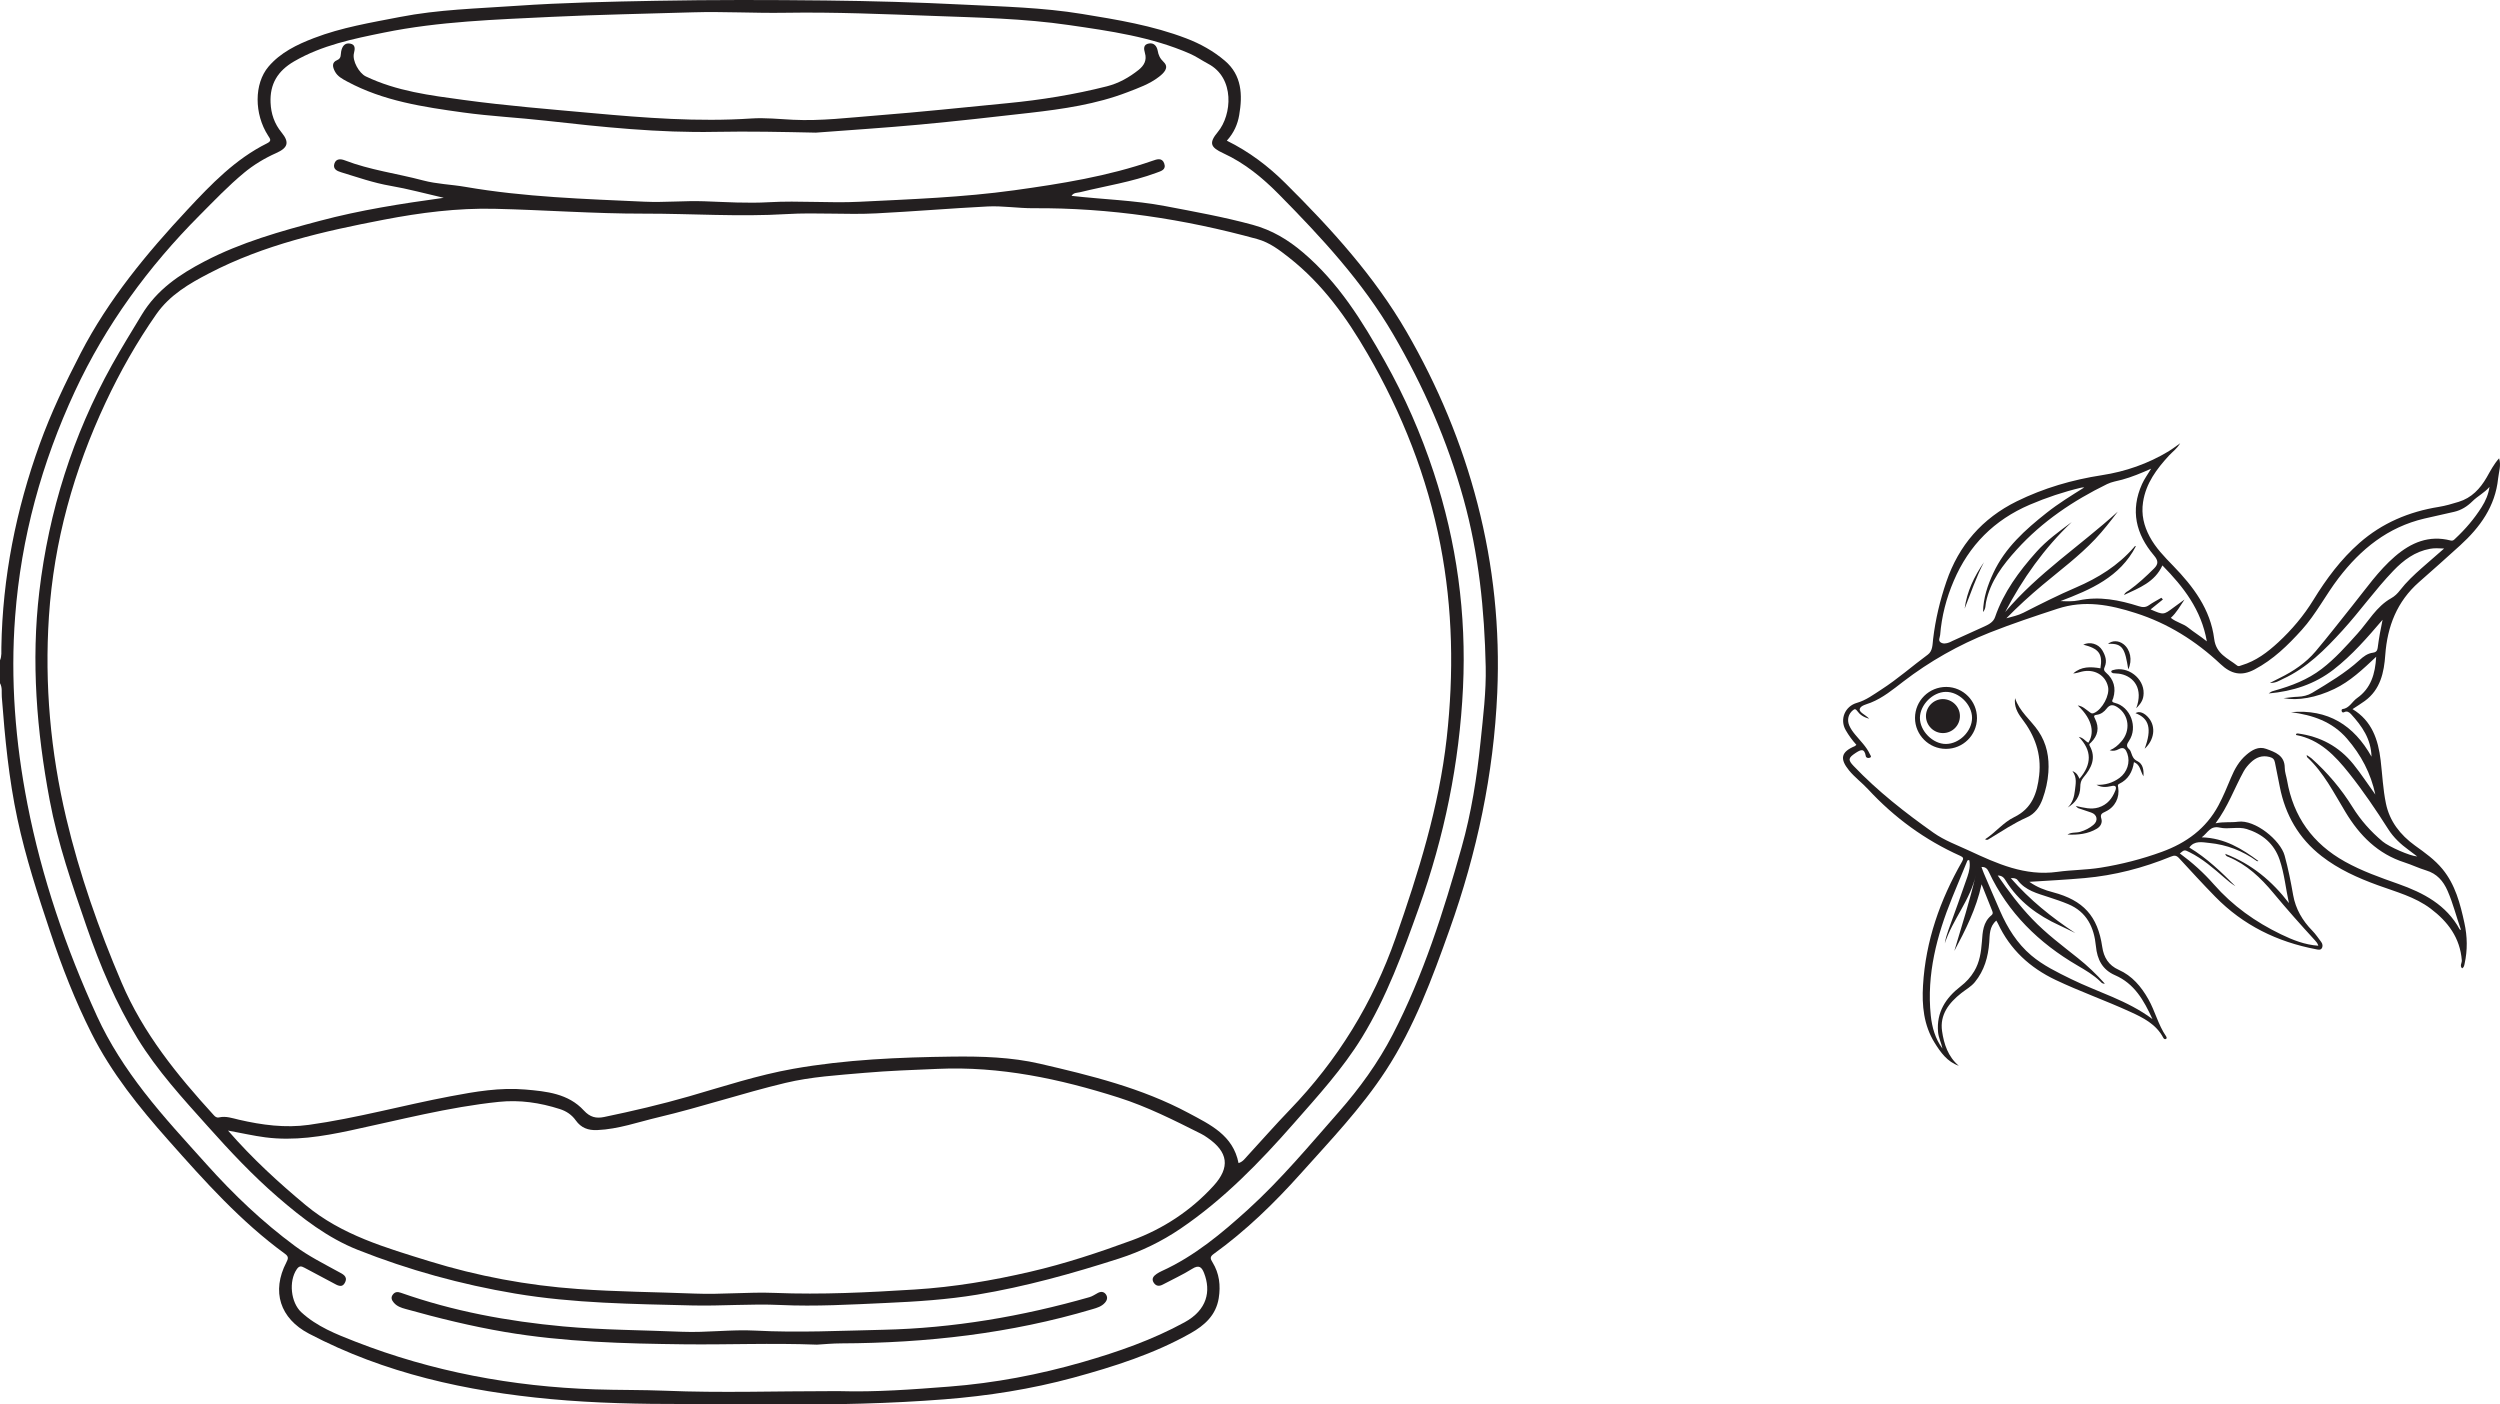 <?xml version="1.0" encoding="UTF-8"?>
<svg xmlns="http://www.w3.org/2000/svg" xmlns:xlink="http://www.w3.org/1999/xlink" width="284.41pt" height="159.778pt" viewBox="0 0 284.41 159.778" version="1.1">
<defs>
<clipPath id="clip1">
  <path d="M 209 50 L 284.41 50 L 284.41 122 L 209 122 Z M 209 50 "/>
</clipPath>
<clipPath id="clip2">
  <path d="M 0 0 L 171 0 L 171 159.777 L 0 159.777 Z M 0 0 "/>
</clipPath>
</defs>
<g id="surface1">
<g clip-path="url(#clip1)" clip-rule="nonzero">
<path style=" stroke:none;fill-rule:evenodd;fill:rgb(13.73%,12.16%,12.549%);fill-opacity:1;" d="M 222.332 108.184 C 223.191 105.293 224.109 102.438 224.781 99.512 C 224.172 102.375 222.137 104.59 221.25 107.32 C 221.328 106.797 221.484 106.301 221.656 105.812 C 222.383 103.789 223.129 101.773 223.82 99.738 C 224.023 99.137 224.176 98.488 224.031 97.855 C 223.805 97.824 223.809 97.938 223.773 98.016 C 223.211 99.391 222.637 100.762 222.078 102.141 C 220.34 106.434 219.172 110.832 219.652 115.527 C 219.797 116.883 220.156 118.172 220.984 119.293 C 220.855 118.656 220.535 118.066 220.48 117.402 C 220.289 115.148 221.359 113.52 223.047 112.215 C 223.68 111.727 224.188 111.176 224.598 110.488 C 225.219 109.445 225.379 108.301 225.469 107.129 C 225.551 106.023 225.594 104.91 226.555 104.125 C 226.73 103.984 226.727 103.84 226.648 103.641 C 226.258 102.688 225.883 101.727 225.434 100.602 C 224.82 103.418 223.594 105.816 222.332 108.184 M 236.098 106.152 C 235.504 105.863 234.918 105.559 234.316 105.285 C 231.797 104.137 229.637 102.555 228.16 100.152 C 227.98 99.855 227.762 99.598 227.27 99.605 C 228.492 101.379 229.742 103.039 231.188 104.547 C 232.77 106.203 234.602 107.57 236.383 108.992 C 237.473 109.859 238.484 110.82 239.453 111.902 C 239.152 111.938 239.051 111.762 238.93 111.645 C 238.16 110.902 237.25 110.371 236.336 109.836 C 231.938 107.27 228.438 103.848 226.254 99.188 C 226.098 98.859 225.902 98.609 225.422 98.629 C 225.52 98.891 225.594 99.125 225.688 99.344 C 226.301 100.781 226.91 102.215 227.539 103.645 C 228.379 105.562 229.465 107.32 231.078 108.684 C 232.438 109.836 234.035 110.605 235.629 111.387 C 238.676 112.883 242.008 113.793 244.871 115.934 C 243.887 113.785 242.812 111.898 240.617 110.945 C 239.191 110.324 238.586 109.184 238.438 107.633 C 238.234 105.527 237.422 103.742 235.27 102.852 C 234.547 102.551 233.816 102.309 233.078 102.066 C 231.785 101.637 230.422 101.316 229.531 100.125 C 229.387 99.93 229.109 99.871 228.758 99.902 C 230.926 102.387 233.414 104.379 236.098 106.152 M 260.398 102.738 C 260.031 101.074 259.883 99.391 259.332 97.789 C 258.711 95.98 257.383 94.875 255.605 94.316 C 254.609 94.004 253.52 94.379 252.527 94.152 C 251.43 93.902 251.18 94.742 250.477 95.258 C 253.105 95.34 255.055 96.559 256.93 97.953 C 256.848 97.992 256.781 97.984 256.734 97.949 C 255.117 96.785 253.312 96.094 251.34 95.898 C 250.539 95.816 249.648 95.598 249.066 96.418 C 251.074 97.625 252.707 99.211 254.316 100.824 C 253.867 100.543 253.465 100.215 253.07 99.867 C 251.82 98.785 250.578 97.691 249.078 96.945 C 248.508 96.66 248.508 96.66 247.988 97.09 C 249.406 98.129 250.703 99.297 251.859 100.613 C 254.004 103.055 256.59 104.891 259.496 106.293 C 260.836 106.938 262.199 107.484 263.742 107.59 C 263.66 107.309 263.508 107.137 263.352 106.969 C 261.734 105.207 260.148 103.418 258.621 101.582 C 257.195 99.867 255.613 98.355 253.512 97.484 C 253.391 97.434 253.215 97.406 253.152 97.133 C 256.164 98.301 258.488 100.242 260.398 102.738 M 237.113 55.457 C 236.996 55.461 236.883 55.449 236.77 55.477 C 234.766 55.953 232.816 56.605 230.914 57.418 C 226.867 59.152 223.996 62.031 222.27 66.074 C 221.422 68.047 220.891 70.094 220.719 72.238 C 220.691 72.527 220.469 72.855 220.762 73.07 C 221.047 73.277 221.418 73.215 221.75 73.09 C 221.879 73.043 221.996 72.969 222.121 72.914 C 223.352 72.352 224.586 71.793 225.816 71.238 C 226.309 71.012 226.781 70.738 226.965 70.207 C 227.941 67.363 229.688 65.008 231.656 62.801 C 232.836 61.48 234.266 60.445 235.688 59.395 C 232.551 62.367 230.102 65.832 228.113 69.633 C 231.848 65.211 236.695 62.055 240.93 58.203 C 240.109 59.285 239.277 60.355 238.352 61.336 C 236.527 63.266 234.398 64.852 232.367 66.551 C 230.938 67.746 229.562 69 228.25 70.34 C 228.906 70.152 229.566 70.027 230.184 69.711 C 232.16 68.707 234.145 67.703 236.188 66.828 C 238.684 65.754 240.953 64.352 242.754 62.273 C 242.812 62.203 242.879 62.066 242.984 62.148 C 241.176 65.656 237.84 67.078 234.41 68.383 C 235.129 68.406 235.824 68.441 236.484 68.301 C 238.84 67.805 241.094 68.262 243.32 68.965 C 243.742 69.098 244.086 69.121 244.469 68.852 C 244.918 68.539 245.41 68.285 245.887 68.004 C 245.941 68.066 246 68.133 246.059 68.199 C 245.605 68.562 245.152 68.93 244.66 69.328 C 246.133 69.969 246.133 69.969 247.27 69.117 C 247.684 68.809 248.102 68.508 248.523 68.203 C 248.016 68.949 247.605 69.715 246.961 70.289 C 247.594 70.805 248.344 70.926 248.938 71.402 C 249.586 71.922 250.309 72.359 251.059 72.965 C 250.43 69.355 248.395 66.762 246.004 64.324 C 245.129 66.23 243.391 66.871 241.637 67.691 C 241.789 67.348 242.027 67.293 242.199 67.168 C 243.23 66.426 244.156 65.566 245.055 64.672 C 245.574 64.156 245.535 63.766 245.039 63.184 C 242.988 60.766 242.336 58.062 243.688 55.066 C 243.945 54.496 244.324 53.977 244.723 53.32 C 243.566 53.832 242.52 54.27 241.422 54.57 C 240.848 54.727 240.258 54.805 239.715 55.07 C 235.852 56.957 232.336 59.32 229.438 62.516 C 227.855 64.262 226.426 66.121 225.934 68.516 C 225.863 68.863 225.922 69.25 225.598 69.629 C 225.633 68 226.121 66.574 226.762 65.203 C 228.098 62.32 230.398 60.266 232.828 58.344 C 234.18 57.273 235.645 56.375 237.113 55.457 M 212.648 81.762 C 211.945 81.578 211.574 81.277 211.285 80.883 C 211.133 80.676 211.027 80.605 210.805 80.789 C 210.273 81.219 210.105 81.883 210.375 82.527 C 210.539 82.91 210.781 83.246 211.047 83.566 C 211.637 84.289 212.332 84.938 212.73 85.809 C 212.793 85.938 212.965 86.113 212.715 86.203 C 212.543 86.27 212.297 86.223 212.262 86.027 C 212.098 85.074 211.68 85.281 211.078 85.676 C 210.277 86.211 210.203 86.441 210.879 87.145 C 213.625 90.02 216.738 92.457 219.977 94.746 C 221.227 95.625 222.664 96.145 224.039 96.785 C 227.199 98.254 230.375 99.695 234.035 99.188 C 235.672 98.961 237.344 98.973 238.973 98.711 C 241.344 98.332 243.676 97.734 245.938 96.91 C 248.703 95.906 250.965 94.277 252.387 91.613 C 252.93 90.598 253.363 89.539 253.805 88.48 C 254.215 87.492 254.734 86.57 255.555 85.871 C 256.191 85.328 256.926 84.871 257.812 85.195 C 258.836 85.574 259.918 85.926 259.922 87.355 C 259.922 87.828 260.102 88.297 260.184 88.77 C 260.895 92.914 263.102 95.977 266.773 98.023 C 268.707 99.102 270.777 99.828 272.852 100.562 C 275.699 101.574 278.301 102.926 279.824 105.727 C 279.84 105.75 279.887 105.754 279.973 105.793 C 279.438 104.289 279.074 102.777 278.449 101.352 C 277.957 100.223 277.23 99.387 276.004 99.02 C 275.172 98.77 274.383 98.383 273.555 98.117 C 270.516 97.145 268.453 95.07 266.84 92.398 C 265.523 90.227 264.379 87.918 262.477 86.148 C 262.438 86.117 262.445 86.035 262.414 85.895 C 262.645 86.051 262.82 86.148 262.969 86.277 C 264.785 87.898 266.348 89.746 267.625 91.805 C 268.562 93.316 269.711 94.605 271.062 95.734 C 271.777 96.332 274.184 97.391 274.996 97.434 C 274.637 97.16 274.324 96.922 274.016 96.695 C 273.113 96.039 272.309 95.289 271.703 94.34 C 270.309 92.152 268.852 89.996 267.234 87.961 C 265.645 85.965 263.906 84.133 261.23 83.621 C 261.215 83.621 261.215 83.547 261.199 83.496 C 261.266 83.477 261.332 83.434 261.391 83.438 C 263.961 83.781 266.09 84.91 267.73 86.941 C 268.625 88.047 269.391 89.242 270.227 90.391 C 269.715 87.977 268.613 85.891 267 84.027 C 265.312 82.078 263.086 81.344 260.633 81.02 C 264.82 80.641 267.785 82.496 269.793 86.082 C 269.742 84.059 268.699 82.594 267.461 81.238 C 267.266 81.031 267.008 80.84 266.668 81.027 C 266.57 81.078 266.438 81.059 266.398 80.906 C 266.371 80.805 266.398 80.684 266.484 80.672 C 267.281 80.574 267.578 79.816 268.148 79.418 C 269.73 78.309 270.215 76.664 270.324 74.715 C 268.801 76.145 267.367 77.516 265.562 78.379 C 263.488 79.371 261.43 79.738 259.781 79.426 C 260.398 79.359 260.898 79.281 261.398 79.266 C 261.988 79.246 262.547 79.117 263.043 78.82 C 264.914 77.691 266.797 76.578 268.426 75.098 C 268.867 74.695 269.34 74.328 269.973 74.25 C 270.266 74.215 270.449 74.059 270.492 73.723 C 270.629 72.652 270.82 71.586 271.051 70.508 C 269.316 72.535 267.59 74.535 265.484 76.168 C 263.328 77.84 260.848 78.645 258.094 78.891 C 258.473 78.625 258.477 78.645 258.785 78.559 C 260.691 78.023 262.52 77.328 264.121 76.102 C 265.652 74.93 266.918 73.504 268.195 72.082 C 269.438 70.707 270.34 69.004 272.027 68.059 C 272.441 67.828 272.758 67.512 273.039 67.145 C 273.762 66.211 274.621 65.41 275.5 64.629 C 276.312 63.906 277.137 63.199 278.051 62.402 C 277.406 62.371 276.93 62.344 276.453 62.434 C 274.742 62.742 273.43 63.723 272.27 64.938 C 270.207 67.086 268.492 69.527 266.488 71.723 C 264.496 73.91 262.434 75.996 259.688 77.25 C 259.285 77.438 258.914 77.711 258.23 77.695 C 258.727 77.449 259.047 77.285 259.367 77.121 C 260.906 76.363 262.32 75.414 263.434 74.098 C 264.871 72.395 266.238 70.625 267.633 68.883 C 269.176 66.965 270.574 64.926 272.461 63.301 C 274.289 61.727 276.328 60.852 278.789 61.488 C 279.062 61.559 279.176 61.414 279.316 61.281 C 280.469 60.207 281.484 59.02 282.324 57.688 C 282.766 56.992 283.098 56.234 283.215 55.391 C 282.648 56.059 281.859 56.441 281.266 57.035 C 280.668 57.625 280.008 58.035 279.211 58.223 C 278.074 58.496 276.934 58.723 275.797 58.996 C 271.66 59.973 268.582 62.449 266.043 65.77 C 264.574 67.688 263.48 69.867 261.852 71.668 C 260.27 73.418 258.609 75.043 256.484 76.164 C 254.973 76.965 253.812 76.676 252.609 75.543 C 249.816 72.918 246.629 70.91 242.945 69.738 C 240.027 68.805 237.156 68.238 234.066 69.254 C 231.477 70.102 228.898 70.961 226.367 71.961 C 222.824 73.367 219.535 75.227 216.512 77.547 C 215.348 78.441 214.211 79.383 212.82 79.941 C 212.363 80.121 211.676 80.258 211.574 80.648 C 211.477 81.043 212.188 81.285 212.648 81.762 M 222.844 121.25 C 221.527 120.793 220.77 119.723 220.082 118.617 C 218.848 116.621 218.633 114.395 218.77 112.109 C 219.066 107.035 220.711 102.387 223.215 98.008 C 223.402 97.672 223.379 97.527 223.004 97.363 C 218.984 95.559 215.504 93.016 212.512 89.781 C 211.828 89.043 211.004 88.438 210.355 87.645 C 209.27 86.316 209.449 85.539 211.012 84.883 C 211.07 84.859 211.113 84.797 211.188 84.73 C 210.723 84.223 210.324 83.668 209.98 83.074 C 209.262 81.836 209.891 80.344 211.258 79.957 C 212.281 79.668 213.141 79.016 214.027 78.445 C 215.887 77.246 217.543 75.777 219.32 74.469 C 219.875 74.062 219.848 73.312 219.918 72.703 C 220.184 70.465 220.703 68.289 221.43 66.168 C 222.84 62.035 225.508 58.969 229.438 57.031 C 232.508 55.523 235.742 54.582 239.121 54.059 C 241.816 53.645 244.363 52.754 246.707 51.344 C 247.109 51.102 247.48 50.809 248.027 50.426 C 247.629 51.078 247.152 51.398 246.773 51.805 C 245.359 53.344 244.125 54.969 243.801 57.129 C 243.586 58.539 243.898 59.82 244.551 61.043 C 245.23 62.32 246.227 63.34 247.227 64.367 C 249.516 66.727 251.477 69.32 251.895 72.684 C 252.109 74.402 253.441 74.879 254.504 75.715 C 254.68 75.855 254.844 75.738 255.02 75.684 C 256.652 75.199 257.965 74.199 259.188 73.07 C 260.73 71.641 262.078 70.047 263.184 68.246 C 264.645 65.863 266.312 63.621 268.422 61.766 C 271 59.5 274.055 58.211 277.438 57.668 C 278.203 57.543 278.961 57.324 279.699 57.094 C 281.176 56.645 282.148 55.605 282.895 54.312 C 283.316 53.578 283.695 52.82 284.309 52.137 C 284.562 52.945 284.273 53.691 284.195 54.438 C 283.871 57.602 282.145 59.98 279.879 62.043 C 278.328 63.457 276.762 64.844 275.188 66.23 C 272.699 68.426 271.598 71.238 271.359 74.496 C 271.219 76.488 270.812 78.438 269.039 79.738 C 268.598 80.059 268.125 80.344 267.633 80.672 C 269.832 82 270.551 84.133 270.832 86.496 C 271.027 88.137 271.098 89.805 271.434 91.414 C 271.852 93.426 273.055 94.973 274.73 96.188 C 275.848 96.992 276.988 97.797 277.871 98.875 C 279.328 100.652 279.887 102.816 280.359 104.992 C 280.695 106.523 280.73 108.082 280.383 109.633 C 280.34 109.828 280.324 110.035 280.102 110.164 C 279.797 109.871 280.086 109.551 280.066 109.262 C 279.871 106.691 278.48 104.848 276.523 103.371 C 274.734 102.02 272.57 101.461 270.512 100.707 C 268.23 99.875 266.051 98.902 264.117 97.398 C 261.508 95.367 259.984 92.707 259.355 89.496 C 259.176 88.574 258.98 87.656 258.805 86.738 C 258.734 86.391 258.586 86.219 258.203 86.117 C 257.344 85.891 256.66 86.164 256.066 86.73 C 255.754 87.027 255.457 87.375 255.25 87.754 C 254.191 89.676 253.465 91.773 252.051 93.66 C 252.996 93.465 253.812 93.594 254.598 93.484 C 256.531 93.211 259.434 95.586 259.91 97.336 C 260.32 98.82 260.613 100.32 260.879 101.832 C 261.156 103.402 261.938 104.738 263.059 105.879 C 263.441 106.27 263.746 106.734 264.078 107.172 C 264.238 107.391 264.273 107.668 264.129 107.887 C 263.98 108.113 263.703 108.035 263.484 107.992 C 259.066 107.152 255.188 105.258 252.02 102.02 C 250.617 100.59 249.266 99.109 247.906 97.637 C 247.613 97.316 247.383 97.277 246.977 97.449 C 243.82 98.742 240.562 99.59 237.148 99.895 C 235.098 100.078 233.039 100.184 230.867 100.32 C 231.742 100.941 232.641 101.27 233.555 101.508 C 237.008 102.422 238.648 104.211 239.16 107.727 C 239.336 108.93 239.887 109.816 241.027 110.328 C 242.562 111.012 243.59 112.234 244.402 113.668 C 245.172 115.023 245.52 116.578 246.41 117.875 C 246.477 117.973 246.535 118.109 246.43 118.184 C 246.305 118.27 246.172 118.195 246.102 118.059 C 245.289 116.508 243.812 115.777 242.332 115.102 C 239.539 113.824 236.641 112.805 233.859 111.484 C 230.934 110.094 228.68 108.031 227.297 105.066 C 227.246 104.969 227.188 104.875 227.109 104.73 C 226.301 105.418 226.367 106.348 226.305 107.207 C 226.18 108.871 225.746 110.402 224.672 111.723 C 224.238 112.254 223.645 112.566 223.125 112.98 C 221.723 114.082 220.66 115.441 220.938 117.312 C 221.148 118.773 221.617 120.219 222.844 121.25 "/>
</g>
<path style=" stroke:none;fill-rule:evenodd;fill:rgb(13.73%,12.16%,12.549%);fill-opacity:1;" d="M 236.492 83.832 C 237.051 83.938 237.238 84.34 237.578 84.492 C 238.223 83.504 238.195 81.957 236.371 80.254 C 236.941 80.332 237.266 80.691 237.637 80.949 C 237.816 81.078 237.945 81.242 238.238 81.109 C 239.168 80.699 240.043 79.082 239.816 78.117 C 239.516 76.793 238.254 76.07 236.828 76.406 C 236.508 76.484 236.191 76.598 235.855 76.617 C 236.766 75.801 237.844 75.836 238.953 76.031 C 239.23 74.395 238.789 73.781 237 73.344 C 237.727 72.965 238.719 73.227 239.168 73.984 C 239.508 74.562 239.738 75.199 239.434 75.883 C 239.32 76.145 239.328 76.293 239.578 76.512 C 240.484 77.289 240.75 78.281 240.406 79.434 C 240.348 79.625 240.102 79.848 240.586 79.961 C 242.375 80.395 243.25 82.734 242.207 84.281 C 241.953 84.656 241.852 84.906 242.227 85.238 C 242.352 85.352 242.426 85.547 242.48 85.719 C 242.609 86.098 242.73 86.387 243.176 86.602 C 243.762 86.891 243.906 87.551 243.848 88.312 C 243.48 87.734 243.508 86.992 242.766 86.703 C 242.605 87.816 242.109 88.684 241.09 89.172 C 240.875 89.27 240.945 89.43 240.973 89.578 C 241.16 90.742 240.617 91.824 239.527 92.332 C 239.141 92.516 238.891 92.617 239.059 93.148 C 239.195 93.578 238.98 94.012 238.562 94.266 C 237.527 94.887 236.383 94.996 235.211 94.945 C 235.641 94.645 236.168 94.773 236.641 94.633 C 237.207 94.469 237.715 94.215 238.152 93.844 C 238.73 93.363 238.59 92.668 237.902 92.438 C 237.402 92.266 236.902 92.105 236.41 91.934 C 236.352 91.914 236.309 91.844 236.145 91.688 C 237.086 91.895 237.887 92.117 238.73 91.863 C 239.734 91.555 240.293 90.84 240.648 89.941 C 240.781 89.605 240.781 89.277 240.168 89.434 C 239.641 89.562 239.047 89.598 238.504 89.281 C 239.477 89.328 240.348 89.066 241.121 88.5 C 241.988 87.863 242.367 86.738 242.016 85.738 C 241.852 85.281 241.637 84.891 241.012 85.238 C 240.734 85.395 240.383 85.473 240.008 85.355 C 240.551 85.145 240.961 84.781 241.324 84.363 C 242.422 83.133 242.215 81.328 240.902 80.465 C 240.422 80.145 240.047 80.109 239.664 80.605 C 239.383 80.977 239.004 81.262 238.523 81.32 C 238.125 81.367 238.223 81.539 238.34 81.773 C 238.844 82.781 238.676 83.684 237.879 84.473 C 237.773 84.574 237.613 84.629 237.738 84.855 C 238.508 86.238 237.914 87.395 237.031 88.43 C 236.727 88.789 236.664 89.117 236.66 89.539 C 236.648 90.582 236.117 91.328 235.234 91.863 C 235.785 91.324 235.973 90.648 236.051 89.926 C 236.125 89.207 236.328 88.484 235.77 87.723 C 236.293 87.922 236.414 88.273 236.57 88.594 C 237.988 86.945 238 85.383 236.492 83.832 "/>
<path style=" stroke:none;fill-rule:evenodd;fill:rgb(13.73%,12.16%,12.549%);fill-opacity:1;" d="M 229.242 79.422 C 229.73 80.941 231.016 81.898 231.879 83.156 C 232.867 84.605 233.145 86.188 233.031 87.863 C 232.961 88.887 232.73 89.902 232.379 90.875 C 232.047 91.793 231.516 92.578 230.602 92.98 C 229.082 93.652 227.715 94.578 226.305 95.43 C 226.199 95.492 226.09 95.621 225.824 95.484 C 227.027 94.707 227.898 93.562 229.141 92.961 C 231.172 91.977 231.758 90.246 231.984 88.203 C 232.258 85.746 231.484 83.66 230.016 81.75 C 229.5 81.078 229.117 80.332 229.242 79.422 "/>
<path style=" stroke:none;fill-rule:evenodd;fill:rgb(13.73%,12.16%,12.549%);fill-opacity:1;" d="M 224.348 81.656 C 224.344 80.145 222.855 78.684 221.348 78.711 C 219.871 78.734 218.434 80.18 218.418 81.656 C 218.406 83.16 219.887 84.648 221.383 84.637 C 222.914 84.625 224.355 83.176 224.348 81.656 M 224.91 81.703 C 224.895 83.641 223.316 85.199 221.375 85.195 C 219.445 85.195 217.859 83.609 217.859 81.68 C 217.863 79.711 219.453 78.137 221.43 78.148 C 223.355 78.164 224.922 79.766 224.91 81.703 "/>
<path style=" stroke:none;fill-rule:evenodd;fill:rgb(13.73%,12.16%,12.549%);fill-opacity:1;" d="M 243.027 80.57 C 243.855 78.348 242.758 76.992 241.273 76.676 C 240.984 76.613 240.684 76.629 240.387 76.586 C 240.312 76.574 240.203 76.492 240.188 76.43 C 240.164 76.293 240.293 76.258 240.402 76.227 C 242.059 75.742 243.914 77.16 243.867 78.879 C 243.848 79.527 243.656 79.945 243.027 80.57 "/>
<path style=" stroke:none;fill-rule:evenodd;fill:rgb(13.73%,12.16%,12.549%);fill-opacity:1;" d="M 243.984 85.18 C 244.832 82.918 244.5 81.719 242.941 81.133 C 243.371 80.852 243.98 81.086 244.484 81.723 C 245.266 82.711 245.09 84.164 243.984 85.18 "/>
<path style=" stroke:none;fill-rule:evenodd;fill:rgb(13.73%,12.16%,12.549%);fill-opacity:1;" d="M 242.121 76.156 C 241.75 73.871 241.527 73.137 239.809 73.254 C 240.305 72.84 241.008 72.852 241.574 73.281 C 242.363 73.887 242.617 75.102 242.121 76.156 "/>
<path style=" stroke:none;fill-rule:evenodd;fill:rgb(13.73%,12.16%,12.549%);fill-opacity:1;" d="M 225.703 63.961 C 224.809 65.664 224.207 67.477 223.504 69.246 C 223.762 67.281 224.605 65.559 225.703 63.961 "/>
<path style=" stroke:none;fill-rule:evenodd;fill:rgb(13.73%,12.16%,12.549%);fill-opacity:1;" d="M 221.016 79.531 C 222.082 79.531 222.965 80.391 222.969 81.445 C 222.98 82.512 222.125 83.387 221.059 83.398 C 220 83.414 219.117 82.547 219.105 81.484 C 219.094 80.426 219.965 79.539 221.016 79.531 "/>
<g clip-path="url(#clip2)" clip-rule="nonzero">
<path style=" stroke:none;fill-rule:evenodd;fill:rgb(13.73%,12.16%,12.549%);fill-opacity:1;" d="M 94.555 158.262 C 94.879 158.262 95.207 158.254 95.531 158.262 C 99.695 158.383 103.848 158.066 107.988 157.746 C 113.133 157.348 118.207 156.387 123.188 154.949 C 127.191 153.793 131.094 152.434 134.762 150.43 C 137.336 149.023 137.785 146.887 136.977 144.82 C 136.703 144.125 136.387 143.871 135.625 144.348 C 134.559 145.02 133.402 145.539 132.285 146.137 C 131.871 146.359 131.512 146.324 131.25 145.922 C 130.969 145.48 131.223 145.172 131.582 144.926 C 131.762 144.805 131.953 144.699 132.148 144.609 C 135.887 142.91 138.988 140.312 141.988 137.59 C 145.742 134.18 148.98 130.281 152.32 126.484 C 154.68 123.797 156.785 120.891 158.438 117.699 C 161.938 110.934 164.223 103.707 166.277 96.406 C 167.387 92.473 168.016 88.449 168.434 84.383 C 168.723 81.543 169.082 78.699 169.02 75.844 C 168.883 69.402 168.234 63.031 166.504 56.781 C 164.668 50.156 161.949 43.941 158.492 38.027 C 155 32.047 150.332 27.016 145.504 22.121 C 143.648 20.238 141.605 18.555 139.184 17.441 C 137.688 16.754 137.5 16.27 138.551 15.004 C 140.145 13.086 140.512 8.863 137.438 7.254 C 136.738 6.883 136.082 6.418 135.355 6.102 C 130.969 4.184 126.266 3.527 121.59 2.848 C 116.473 2.102 111.289 2 106.129 1.809 C 100.535 1.605 94.938 1.363 89.332 1.453 C 85.832 1.512 82.324 1.297 78.824 1.402 C 73.445 1.57 68.062 1.66 62.68 1.922 C 56.324 2.234 49.969 2.43 43.707 3.703 C 40.168 4.422 36.641 5.133 33.449 6.988 C 31.586 8.074 30.688 9.562 30.781 11.684 C 30.832 12.949 31.223 14.086 32.035 15.074 C 32.961 16.207 32.742 16.824 31.418 17.414 C 30.102 18 28.855 18.75 27.742 19.676 C 25.961 21.156 24.367 22.828 22.734 24.469 C 16.867 30.359 12.023 36.988 8.52 44.52 C 4.746 52.637 2.402 61.156 1.723 70.129 C 1.172 77.328 1.75 84.453 3.121 91.484 C 4.75 99.828 7.496 107.859 11.035 115.602 C 12.457 118.703 14.305 121.539 16.391 124.234 C 18.629 127.125 21.113 129.797 23.547 132.512 C 26.59 135.906 29.883 139.039 33.562 141.758 C 35.117 142.91 36.82 143.754 38.492 144.676 C 38.973 144.938 39.59 145.191 39.262 145.875 C 38.918 146.602 38.363 146.203 37.887 145.953 C 36.801 145.379 35.715 144.809 34.637 144.223 C 34.27 144.023 34.035 143.988 33.758 144.398 C 32.828 145.762 33.078 148.18 34.281 149.289 C 36.051 150.918 38.254 151.781 40.426 152.629 C 49.188 156.047 58.301 157.746 67.691 158.059 C 70.359 158.148 73.039 158.109 75.695 158.215 C 81.984 158.477 88.27 158.258 94.555 158.262 M 0 75.121 C 0.211 74.641 0.148 74.137 0.156 73.641 C 0.285 65.688 1.824 58 4.512 50.539 C 5.797 46.977 7.426 43.566 9.172 40.191 C 12.352 34.047 16.695 28.82 21.359 23.816 C 24.043 20.941 26.781 18.094 30.379 16.305 C 30.945 16.027 30.742 15.805 30.492 15.418 C 28.922 12.973 28.887 9.535 30.547 7.578 C 31.906 5.977 33.785 5.07 35.723 4.328 C 38.875 3.117 42.191 2.578 45.484 1.934 C 49.863 1.078 54.305 0.973 58.734 0.664 C 64.039 0.297 69.352 0.188 74.66 0.09 C 81.094 -0.031 87.531 -0.016 93.969 0.055 C 99.172 0.113 104.375 0.262 109.574 0.523 C 114.078 0.75 118.613 0.852 123.07 1.582 C 127.086 2.238 131.125 2.898 134.957 4.367 C 136.559 4.977 138.055 5.812 139.348 6.914 C 141.281 8.555 141.371 10.801 140.977 13.09 C 140.801 14.121 140.387 15.102 139.57 16.004 C 142.109 17.254 144.281 18.902 146.23 20.84 C 151.418 25.996 156.344 31.398 160.027 37.762 C 163.578 43.906 166.305 50.406 168.09 57.316 C 169.918 64.383 170.648 71.539 170.336 78.789 C 169.93 88.047 168.023 97.023 164.906 105.762 C 162.926 111.32 160.895 116.828 157.652 121.797 C 154.855 126.086 151.32 129.77 147.926 133.566 C 144.93 136.91 141.719 140.027 138.066 142.66 C 137.609 142.988 137.699 143.215 137.945 143.613 C 138.715 144.867 138.879 146.238 138.648 147.684 C 138.336 149.625 137.039 150.777 135.453 151.672 C 131.266 154.031 126.73 155.469 122.121 156.727 C 117.297 158.039 112.383 158.805 107.41 159.195 C 101.207 159.68 94.992 159.812 88.77 159.773 C 85.156 159.746 81.539 159.719 77.922 159.727 C 72.828 159.734 67.738 159.637 62.668 159.168 C 53.078 158.281 43.773 156.246 35.152 151.723 C 31.852 149.988 30.863 146.922 32.578 143.613 C 32.801 143.18 32.852 142.953 32.426 142.641 C 27.395 138.977 23.281 134.375 19.176 129.742 C 15.832 125.973 12.691 122.082 10.414 117.559 C 8.543 113.844 7.039 109.988 5.723 106.043 C 4.301 101.793 2.918 97.539 1.98 93.156 C 1.004 88.594 0.559 83.957 0.207 79.309 C 0.164 78.781 0.285 78.227 0 77.723 Z M 0 75.121 "/>
</g>
<path style=" stroke:none;fill-rule:evenodd;fill:rgb(13.73%,12.16%,12.549%);fill-opacity:1;" d="M 25.938 128.617 C 28.738 131.836 31.691 134.527 34.77 137.094 C 38.883 140.52 43.914 141.953 48.852 143.484 C 54.34 145.18 59.98 146.234 65.738 146.641 C 70.176 146.961 74.621 146.988 79.059 147.164 C 82.09 147.285 85.113 146.965 88.152 147.086 C 93.461 147.301 98.773 147.031 104.078 146.699 C 108.516 146.422 112.887 145.684 117.223 144.676 C 121.164 143.762 124.992 142.492 128.77 141.105 C 132.316 139.805 135.477 137.734 138.055 134.906 C 139.977 132.797 139.73 131.055 137.359 129.426 C 137.121 129.262 136.879 129.098 136.617 128.973 C 133.559 127.441 130.531 125.902 127.227 124.852 C 120.527 122.723 113.762 121.285 106.695 121.598 C 103.914 121.719 101.129 121.809 98.359 122.051 C 95.344 122.316 92.309 122.488 89.34 123.199 C 84.496 124.359 79.77 125.949 74.922 127.098 C 72.613 127.641 70.355 128.461 67.945 128.562 C 66.91 128.609 66.109 128.309 65.508 127.469 C 65.055 126.828 64.438 126.41 63.691 126.172 C 61.43 125.445 59.125 125.105 56.75 125.352 C 51.023 125.945 45.461 127.414 39.848 128.609 C 36.652 129.289 33.449 129.816 30.176 129.387 C 28.824 129.211 27.492 128.902 25.938 128.617 M 140.902 132.32 C 141.383 132.168 141.613 131.824 141.879 131.535 C 143.496 129.781 145.066 127.984 146.719 126.27 C 152.172 120.617 156.18 114.109 158.777 106.684 C 161.367 99.277 163.699 91.848 164.582 83.984 C 165.406 76.59 165.277 69.273 163.867 61.984 C 162.367 54.258 159.512 47.023 155.57 40.23 C 153.195 36.125 150.449 32.289 146.648 29.305 C 145.531 28.426 144.43 27.586 143.051 27.203 C 134.715 24.906 126.242 23.633 117.582 23.688 C 115.836 23.699 114.066 23.402 112.355 23.488 C 108.137 23.703 103.922 24.059 99.699 24.273 C 96.301 24.449 92.895 24.152 89.508 24.355 C 84.086 24.684 78.676 24.297 73.262 24.305 C 67.598 24.316 61.934 23.883 56.27 23.754 C 52.031 23.656 47.84 24.191 43.676 24.992 C 36.824 26.309 30.047 27.836 23.797 31.09 C 21.516 32.273 19.316 33.555 17.785 35.742 C 15.562 38.922 13.656 42.297 12.02 45.781 C 8.402 53.492 6.129 61.59 5.566 70.141 C 5.059 77.883 5.75 85.508 7.527 93.039 C 9.051 99.48 11.234 105.699 13.836 111.789 C 16.289 117.547 20.141 122.289 24.297 126.84 C 24.473 127.035 24.633 127.188 24.941 127.117 C 25.711 126.945 26.441 127.211 27.18 127.383 C 29.801 127.988 32.438 128.344 35.137 127.969 C 40.574 127.211 45.871 125.734 51.262 124.715 C 54.074 124.18 56.898 123.699 59.758 123.949 C 62.164 124.156 64.652 124.402 66.426 126.34 C 67.121 127.094 67.816 127.266 68.73 127.074 C 71.98 126.398 75.215 125.641 78.402 124.723 C 82.32 123.59 86.211 122.309 90.227 121.594 C 96.219 120.531 102.289 120.281 108.367 120.203 C 111.703 120.164 115.051 120.262 118.297 121.012 C 124.09 122.355 129.875 123.766 135.191 126.609 C 137.703 127.957 140.277 129.141 140.902 132.32 M 50.484 22.504 C 48.352 22.016 46.406 21.48 44.43 21.141 C 42.492 20.809 40.66 20.16 38.797 19.594 C 38.312 19.449 37.855 19.219 38.039 18.621 C 38.223 18.035 38.75 18.059 39.215 18.238 C 42.094 19.348 45.156 19.734 48.117 20.523 C 49.699 20.945 51.328 20.98 52.93 21.258 C 59.672 22.426 66.5 22.633 73.312 22.945 C 75.586 23.051 77.871 22.816 80.141 22.898 C 82.594 22.988 85.051 23.145 87.492 23.004 C 90.93 22.809 94.359 23.125 97.785 22.953 C 103.668 22.664 109.562 22.453 115.395 21.645 C 120.711 20.906 126.023 20.062 131.133 18.285 C 131.598 18.121 132.188 17.906 132.438 18.57 C 132.715 19.316 132.09 19.461 131.574 19.652 C 128.754 20.703 125.777 21.152 122.871 21.867 C 122.547 21.945 122.141 21.895 121.902 22.281 C 125.465 22.691 129.043 22.777 132.551 23.445 C 135.883 24.082 139.223 24.68 142.504 25.574 C 144.703 26.172 146.543 27.277 148.238 28.723 C 152.273 32.145 154.984 36.543 157.543 41.094 C 159.82 45.145 161.664 49.359 163.109 53.758 C 165.727 61.703 166.836 69.875 166.438 78.223 C 166.027 86.82 164.316 95.172 161.406 103.301 C 159.594 108.375 157.762 113.422 154.934 118.035 C 152.746 121.598 149.941 124.664 147.199 127.789 C 143.305 132.23 139.191 136.461 134.289 139.785 C 132.16 141.23 129.816 142.367 127.309 143.176 C 122.008 144.879 116.664 146.371 111.172 147.285 C 107.746 147.852 104.277 148.074 100.812 148.23 C 96.805 148.41 92.789 148.648 88.781 148.461 C 85.414 148.305 82.066 148.594 78.711 148.512 C 71.988 148.344 65.254 148.277 58.605 147.16 C 52.473 146.129 46.48 144.48 40.699 142.188 C 37.289 140.836 34.383 138.594 31.605 136.191 C 28.754 133.727 26.184 130.988 23.68 128.184 C 20.812 124.984 17.898 121.812 15.637 118.125 C 13.191 114.133 11.387 109.852 9.859 105.441 C 8.223 100.691 6.57 95.949 5.645 91.004 C 4.176 83.16 3.527 75.273 4.473 67.297 C 5.559 58.145 8.273 49.547 12.754 41.488 C 13.828 39.562 14.984 37.695 16.121 35.812 C 17.84 32.965 20.41 31.227 23.273 29.734 C 27.434 27.562 31.891 26.316 36.395 25.121 C 40.973 23.902 45.625 23.172 50.484 22.504 "/>
<path style=" stroke:none;fill-rule:evenodd;fill:rgb(13.73%,12.16%,12.549%);fill-opacity:1;" d="M 92.816 15.09 C 88.996 15.008 85.207 14.926 81.41 15 C 74.93 15.129 68.504 14.453 62.078 13.73 C 58.953 13.379 55.809 13.227 52.699 12.797 C 48.16 12.168 43.613 11.496 39.492 9.273 C 38.949 8.98 38.395 8.695 38.094 8.117 C 37.844 7.633 37.707 7.109 38.352 6.84 C 38.859 6.629 38.738 6.215 38.812 5.848 C 38.922 5.289 39.211 4.848 39.824 4.957 C 40.441 5.066 40.398 5.531 40.266 6.062 C 40.051 6.914 40.859 8.324 41.605 8.688 C 45.121 10.375 48.945 10.855 52.723 11.367 C 57.586 12.031 62.488 12.422 67.379 12.867 C 73.387 13.414 79.398 13.879 85.449 13.48 C 87.023 13.375 88.625 13.547 90.211 13.625 C 93.398 13.781 96.562 13.383 99.727 13.137 C 104.695 12.75 109.656 12.219 114.617 11.738 C 118.43 11.371 122.207 10.762 125.922 9.82 C 127.27 9.477 128.465 8.805 129.547 7.941 C 130.152 7.453 130.492 6.852 130.254 6.039 C 130.109 5.547 130.055 5.055 130.715 4.945 C 131.289 4.848 131.609 5.266 131.699 5.746 C 131.793 6.281 131.953 6.637 132.387 7.059 C 133.059 7.703 132.375 8.332 131.844 8.742 C 130.781 9.566 129.504 10.012 128.262 10.492 C 124.695 11.863 120.941 12.402 117.176 12.836 C 112.98 13.316 108.781 13.789 104.574 14.18 C 100.652 14.543 96.719 14.793 92.816 15.09 "/>
<path style=" stroke:none;fill-rule:evenodd;fill:rgb(13.73%,12.16%,12.549%);fill-opacity:1;" d="M 92.941 152.973 C 87.734 152.773 82.785 152.992 77.84 152.934 C 71.02 152.855 64.18 152.676 57.426 151.527 C 53.617 150.879 49.863 149.953 46.141 148.914 C 45.652 148.781 45.168 148.617 44.816 148.215 C 44.559 147.918 44.418 147.602 44.715 147.246 C 44.953 146.957 45.238 146.945 45.59 147.066 C 51.574 149.176 57.758 150.316 64.07 150.898 C 68.578 151.312 73.098 151.316 77.609 151.508 C 80.383 151.621 83.18 151.227 85.949 151.375 C 90.801 151.629 95.633 151.387 100.469 151.281 C 108.453 151.102 116.27 149.762 123.941 147.57 C 124.281 147.473 124.59 147.254 124.906 147.086 C 125.242 146.91 125.562 146.934 125.789 147.223 C 126.039 147.551 125.977 147.898 125.699 148.207 C 125.32 148.637 124.797 148.785 124.277 148.938 C 114.953 151.715 105.398 152.789 95.703 152.828 C 94.695 152.832 93.688 152.93 92.941 152.973 "/>
</g>
</svg>
